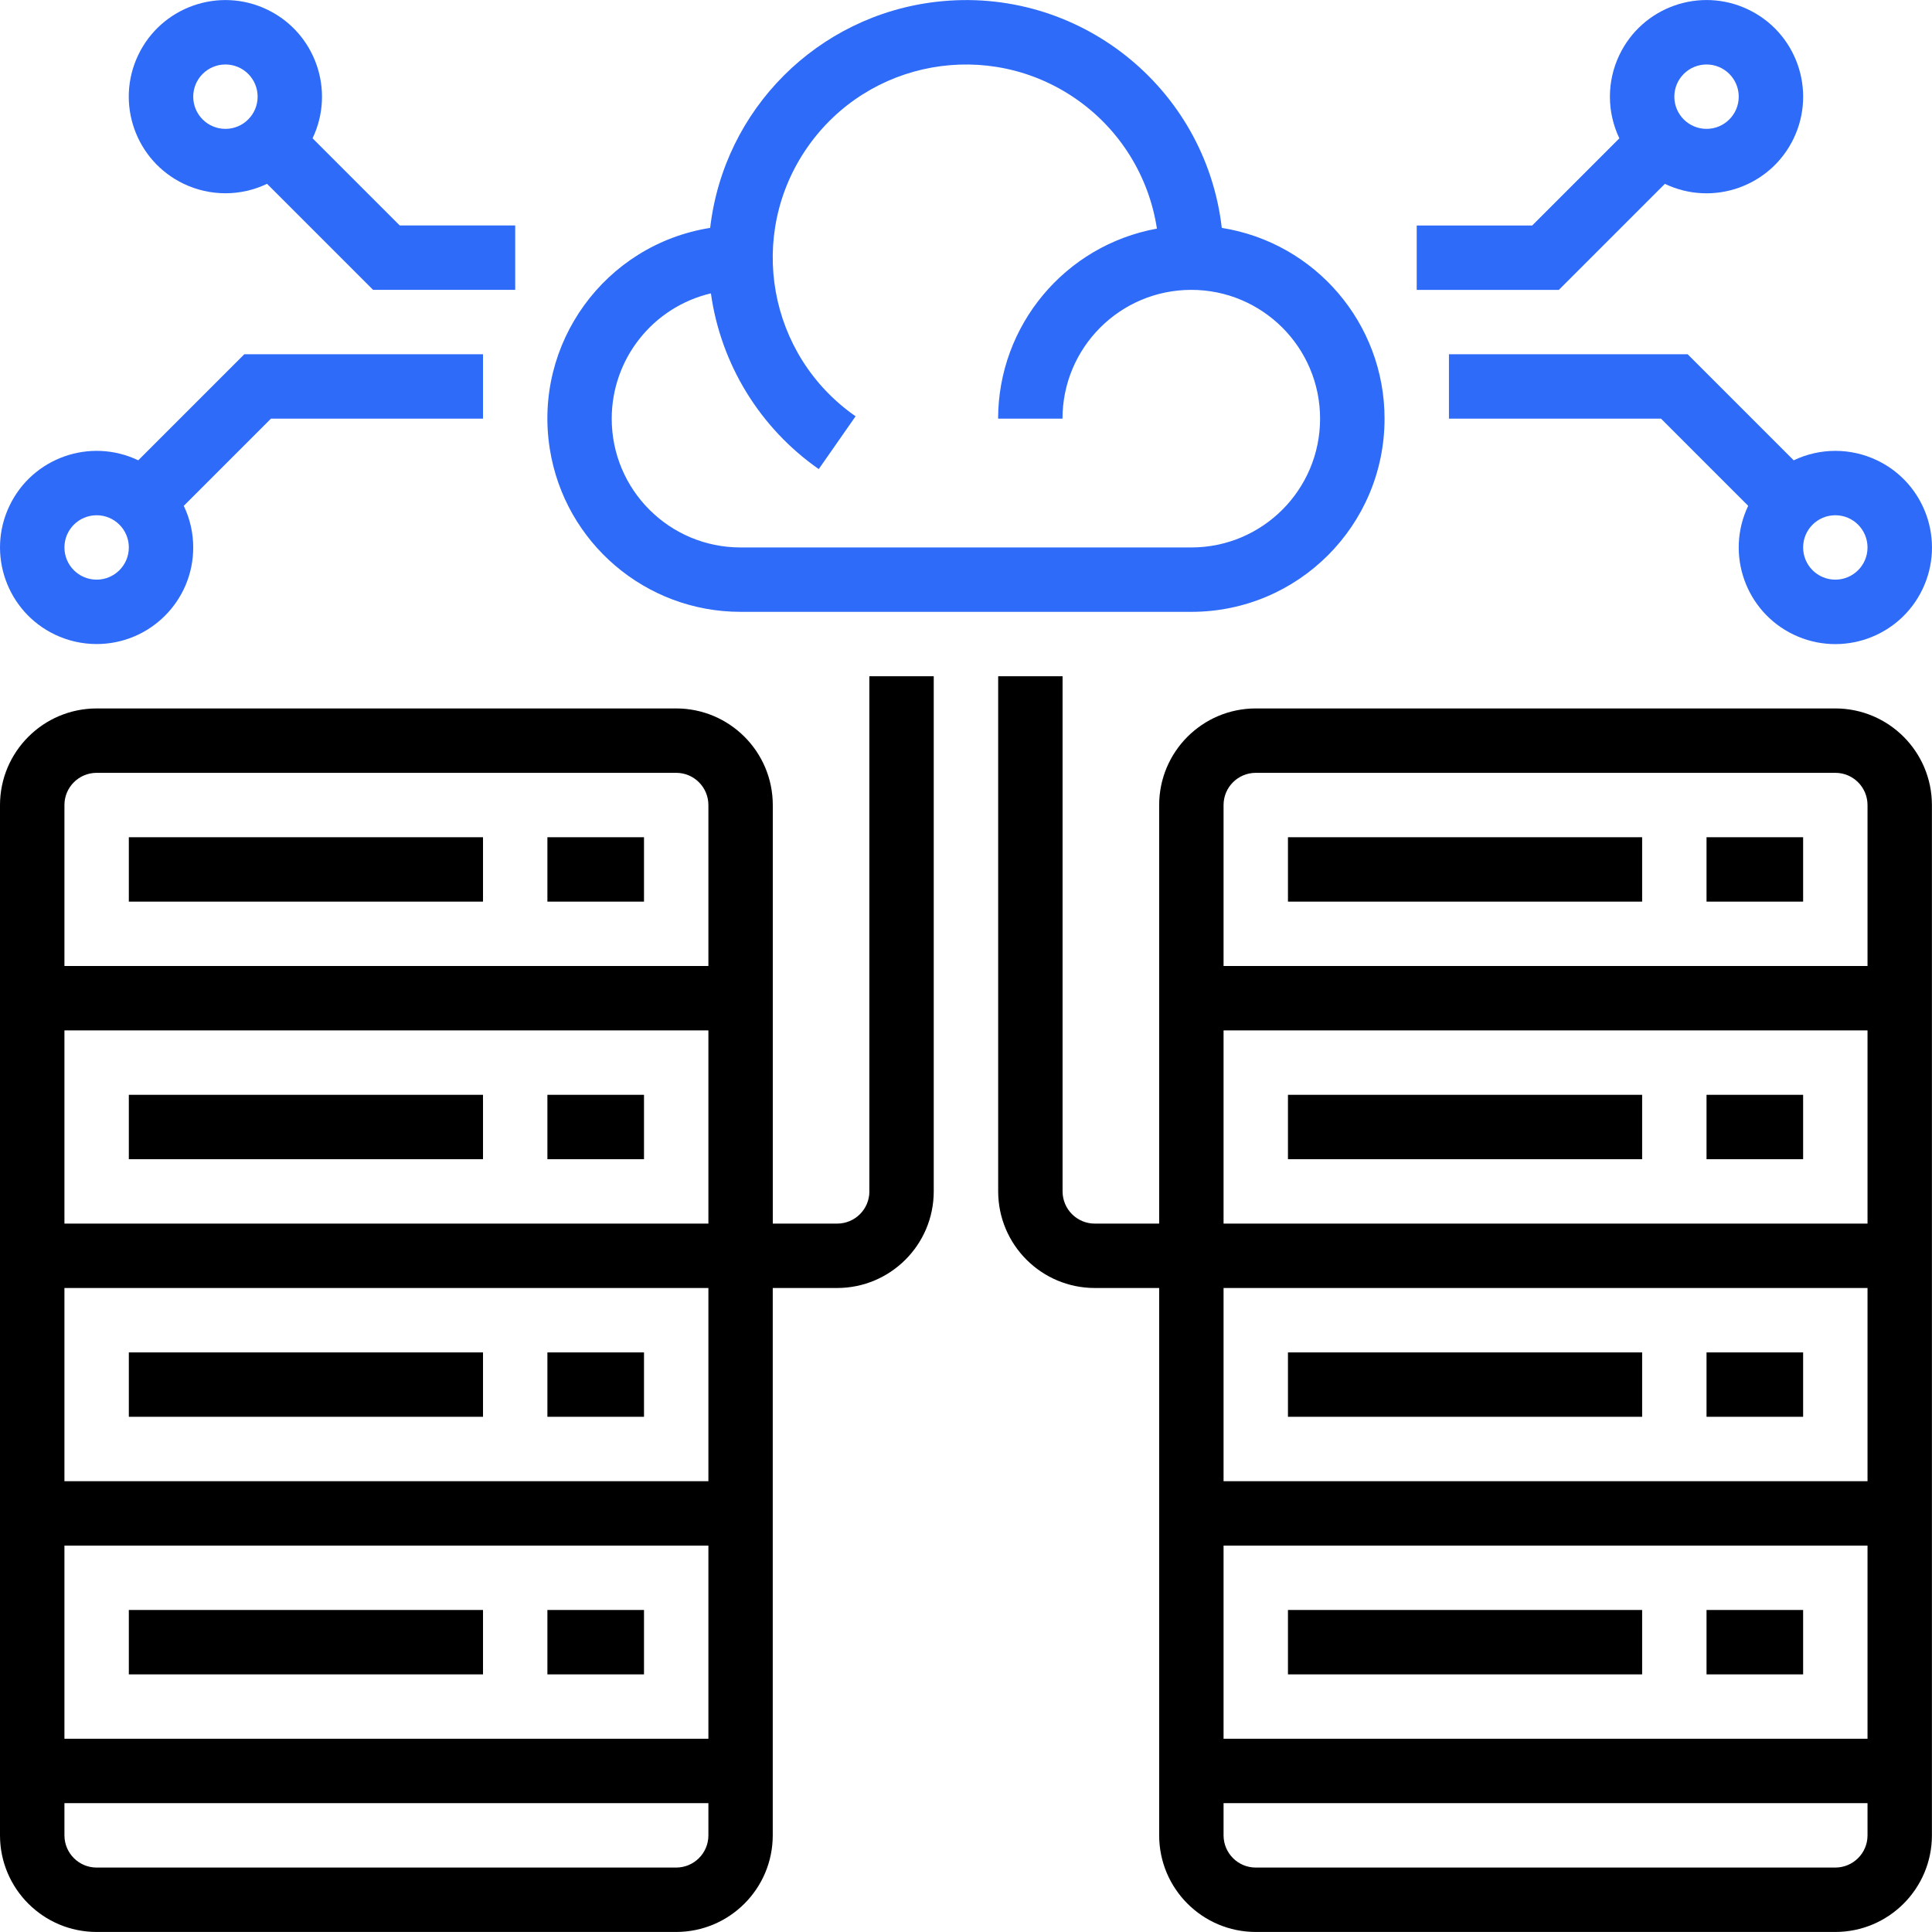 <?xml version="1.0" encoding="UTF-8"?>
<svg id="Layer_2" data-name="Layer 2" xmlns="http://www.w3.org/2000/svg" viewBox="0 0 480.03 480.02">
  <defs>
    <style>
      .cls-1 {
        fill: #2e6bf8;
      }
    </style>
  </defs>
  <g id="Layer_1-2" data-name="Layer 1">
    <g id="_OUTLINE" data-name=" OUTLINE">
      <path d="M216.01,296.02c0,4.42-3.58,7.99-8,8h-16v-104c-.01-13.25-10.75-23.99-24-24H24.01C10.76,176.04.02,186.77,0,200.02v256c.01,13.25,10.75,23.99,24,24h144c13.25-.01,23.99-10.75,24-24v-136h16c13.25-.01,23.99-10.75,24-24v-128h-16v128ZM16.01,368.02v-48h160v48H16.01ZM176.01,384.02v48H16.01v-48h160ZM16.01,304.02v-48h160v48H16.01ZM24.01,192.02h144c4.42,0,7.99,3.58,8,8v40H16.01v-40c0-4.42,3.58-7.99,8-8ZM168.01,464.02H24.01c-4.42,0-7.99-3.58-8-8v-8h160v8c0,4.42-3.58,7.99-8,8Z"/>
      <path d="M136.01,208.02h24v16h-24v-16Z"/>
      <path d="M32.01,208.02h88v16H32.01v-16Z"/>
      <path d="M136.01,272.02h24v16h-24v-16Z"/>
      <path d="M32.01,272.02h88v16H32.01v-16Z"/>
      <path d="M136.01,336.02h24v16h-24v-16Z"/>
      <path d="M32.01,336.02h88v16H32.01v-16Z"/>
      <path d="M136.01,400.02h24v16h-24v-16Z"/>
      <path d="M32.01,400.02h88v16H32.01v-16Z"/>
      <path class="cls-1" d="M184.01,152.02h112c26.51,0,48-21.49,48-48,0-23.59-17.14-43.69-40.44-47.4C299.49,21.52,267.72-3.63,232.62.45c-29.49,3.43-52.75,26.68-56.17,56.17-26.18,4.17-44.02,28.78-39.84,54.96,3.71,23.3,23.81,40.44,47.4,40.44ZM176.63,72.89c2.48,17.64,12.19,33.46,26.8,43.66l9.15-13.12c-21.76-15.15-27.12-45.06-11.98-66.82,15.15-21.76,45.06-27.12,66.82-11.98,10.81,7.52,18.05,19.15,20.03,32.17-22.82,4.16-39.42,24.02-39.46,47.22h16c0-17.67,14.33-32,32-32s32,14.33,32,32-14.33,32-32,32h-112c-17.67,0-32-14.32-32-31.99,0-14.83,10.19-27.72,24.63-31.14Z"/>
      <path d="M456.01,176.02h-144c-13.25.01-23.99,10.75-24,24v104h-16c-4.42,0-7.99-3.58-8-8v-128h-16v128c.01,13.25,10.75,23.99,24,24h16v136c.01,13.25,10.75,23.99,24,24h144c13.25-.01,23.99-10.75,24-24V200.02c-.01-13.25-10.75-23.99-24-24ZM312.01,192.02h144c4.42,0,7.99,3.58,8,8v40h-160v-40c0-4.42,3.58-7.99,8-8ZM304.01,384.02h160v48h-160v-48ZM304.01,368.02v-48h160v48h-160ZM304.01,304.02v-48h160v48h-160ZM456.01,464.02h-144c-4.42,0-7.99-3.58-8-8v-8h160v8c0,4.42-3.58,7.99-8,8Z"/>
      <path d="M424.01,208.02h24v16h-24v-16Z"/>
      <path d="M320.01,208.02h88v16h-88v-16Z"/>
      <path d="M424.01,272.02h24v16h-24v-16Z"/>
      <path d="M320.01,272.02h88v16h-88v-16Z"/>
      <path d="M424.01,336.02h24v16h-24v-16Z"/>
      <path d="M320.01,336.02h88v16h-88v-16Z"/>
      <path d="M424.01,400.02h24v16h-24v-16Z"/>
      <path d="M320.01,400.02h88v16h-88v-16Z"/>
      <path class="cls-1" d="M413.66,45.68c11.96,5.72,26.3.65,32.01-11.31s.65-26.3-11.31-32.01c-11.96-5.72-26.3-.65-32.01,11.31-3.13,6.55-3.13,14.15,0,20.7l-21.66,21.66h-28.69v16h35.31l26.35-26.35ZM424.01,16.02c4.42,0,8,3.58,8,8s-3.58,8-8,8-8-3.58-8-8c0-4.42,3.58-7.99,8-8Z"/>
      <path class="cls-1" d="M419.32,88.02h-59.31v16h52.69l21.66,21.66c-5.72,11.96-.65,26.3,11.31,32.01s26.3.65,32.01-11.31.65-26.3-11.31-32.01c-6.55-3.13-14.15-3.13-20.7,0l-26.35-26.35ZM464.01,136.02c0,4.42-3.58,8-8,8s-8-3.58-8-8,3.58-8,8-8c4.42,0,7.99,3.58,8,8Z"/>
      <path class="cls-1" d="M24.01,160.02c13.25,0,24-10.74,24-23.99,0-3.58-.8-7.12-2.35-10.35l21.66-21.66h52.69v-16h-59.31l-26.35,26.35c-11.96-5.71-26.29-.65-32,11.31-5.71,11.96-.65,26.29,11.31,32,3.23,1.54,6.76,2.34,10.34,2.34ZM24.01,128.02c4.42,0,8,3.58,8,8s-3.58,8-8,8-8-3.58-8-8c0-4.42,3.58-7.99,8-8Z"/>
      <path class="cls-1" d="M56.01,48.02c3.58,0,7.11-.8,10.34-2.35l26.35,26.35h35.31v-16h-28.69l-21.66-21.66c5.71-11.96.64-26.29-11.32-32-11.96-5.71-26.29-.64-32,11.32-5.71,11.96-.64,26.29,11.32,32,3.23,1.54,6.76,2.34,10.34,2.34ZM56.01,16.02c4.42,0,8,3.58,8,8s-3.58,8-8,8-8-3.58-8-8c0-4.42,3.58-7.99,8-8Z"/>
    </g>
  </g>
</svg>